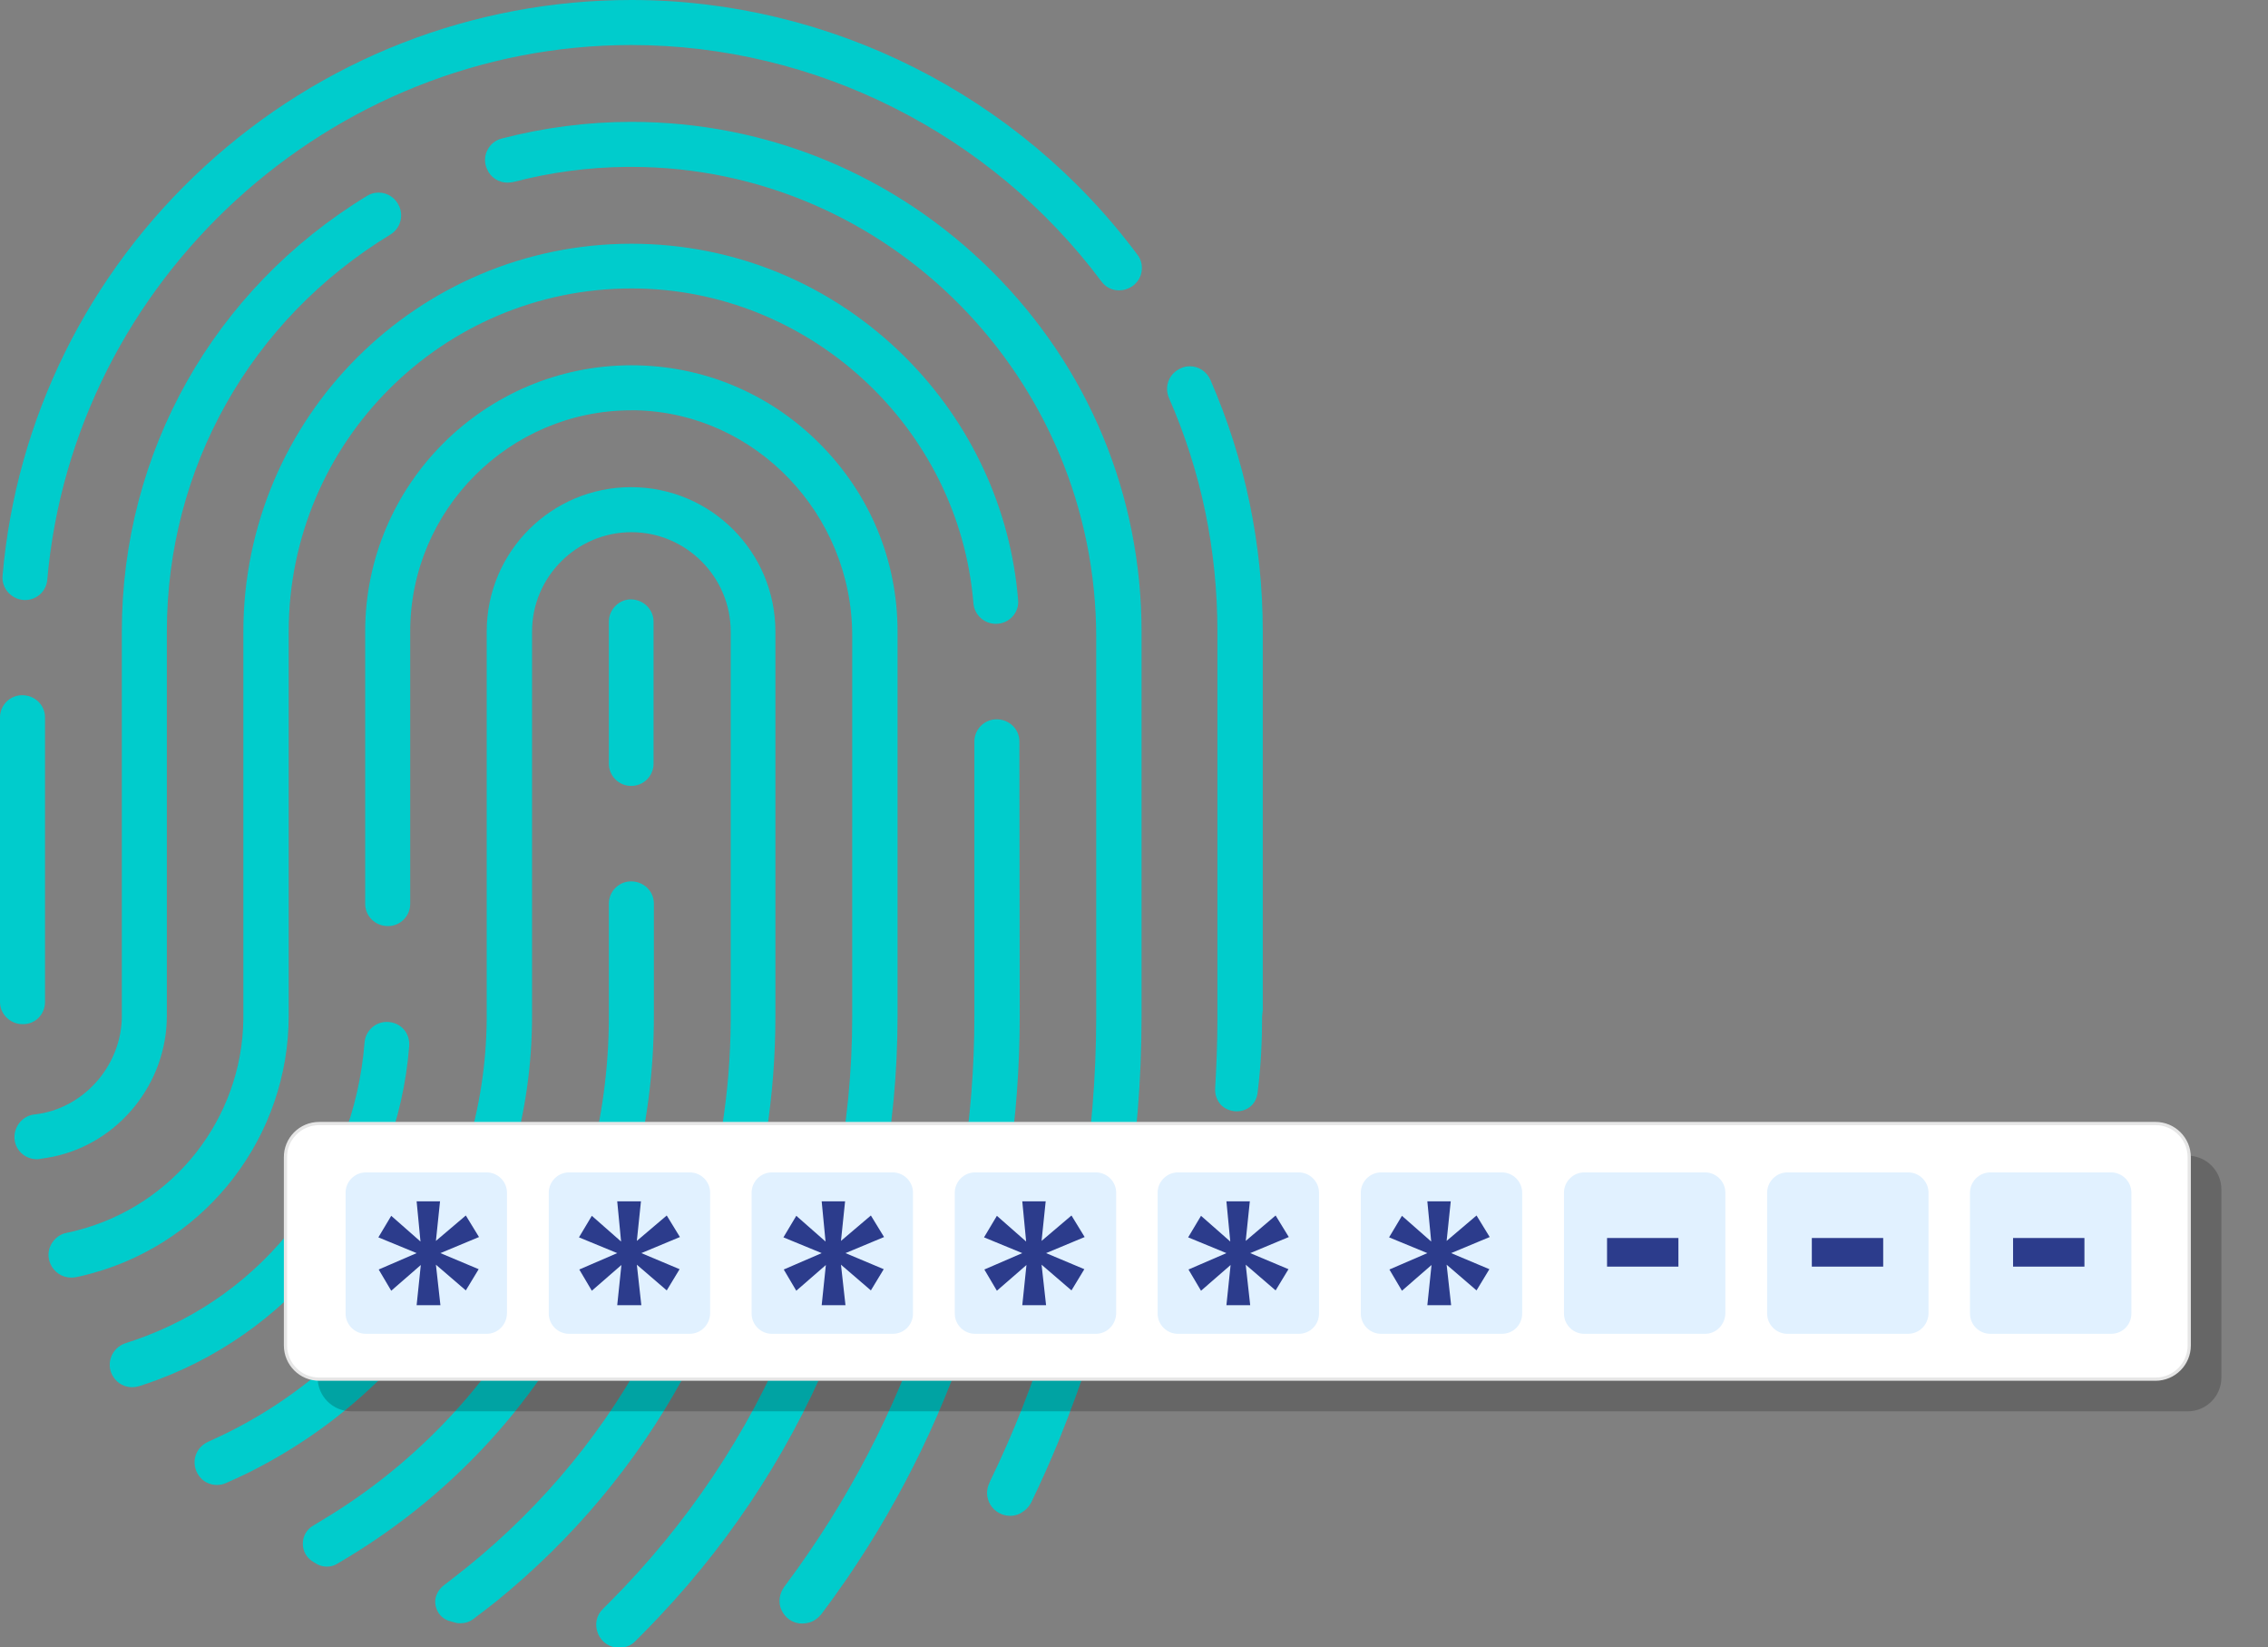 <?xml version="1.0" encoding="utf-8"?>
<!-- Generator: Adobe Illustrator 25.2.1, SVG Export Plug-In . SVG Version: 6.00 Build 0)  -->
<svg version="1.1" id="Layer_1" xmlns="http://www.w3.org/2000/svg" xmlns:xlink="http://www.w3.org/1999/xlink" x="0px" y="0px"
	 viewBox="0 0 705.5 512.3" style="enable-background:new 0 0 705.5 512.3;" xml:space="preserve">
<rect x="0" y="0" width="705.5" height="512.3" fill="#808080" stroke="none"/>
<style type="text/css">
	.st0{fill:#00CCCC;}
	.st1{opacity:0.2;}
	.st2{fill:#FFFFFF;stroke:#E6E6E6;stroke-miterlimit:10;}
	.st3{fill:#E1F1FF;}
	.st4{fill:#2C3C8C;}
</style>
<g>
	<path class="st0" d="M14,311.6v-88.5c0-3.8-3.1-6.9-7.1-6.9c-3.8,0-6.9,3.1-6.9,6.9v88.5c0,3.8,3.2,6.9,7,6.9
		C10.9,318.6,14,315.5,14,311.6z"/>
	<path class="st0" d="M196.4,0C147.1,0,99.9,18.4,63.5,51.9C27.3,85.2,5,130.4,0.8,179c-0.2,1.9,0.5,3.9,1.8,5.3
		c1.3,1.4,3.2,2.3,5.1,2.3h0.1c3.6,0,6.6-2.7,6.9-6.3C22.9,87,102.7,14,196.4,14c57.2,0,111.8,27.5,146.2,73.5
		c1.3,1.8,3.3,2.8,5.5,2.8c1.4,0,2.7-0.4,4-1.2c1.6-1.1,2.7-2.7,3-4.6s-0.1-3.8-1.3-5.3C316.8,29.5,258,0,196.4,0z"/>
	<path class="st0" d="M392.8,314.2V196.4c0-27.2-5.5-53.5-16.3-78.3c-1.1-2.5-3.6-4.2-6.4-4.2c-1.4,0-2.7,0.4-4,1.3
		c-2.8,1.9-3.8,5.4-2.5,8.5c10.1,23,15.1,47.5,15.1,72.7v120.8c0,7.1-0.3,14.3-0.7,21.3c-0.1,1.9,0.5,3.6,1.7,5
		c1.2,1.3,3.1,2.1,5,2.1c2.9,0,6-1.8,6.5-5.8c1-7.9,1.4-15.9,1.4-23.8L392.8,314.2z"/>
	<path class="st0" d="M51.9,315.9v-1.7V196.4c0-50.8,26-97,69.6-123.5c2.9-1.8,4.1-5.5,2.7-8.7c-1.1-2.6-3.6-4.3-6.4-4.3
		c-1.3,0-2.5,0.3-3.6,1C66.4,90,37.9,140.7,37.9,196.4v120.3c-0.4,14-10.5,26.4-24.2,29.4c-1,0.2-2.1,0.4-3.1,0.5
		c-3.5,0.4-6.2,3.6-6.1,7.2c0.1,3.8,3.2,6.7,7,6.7c0.3,0,0.6,0,0.9-0.1c1.3-0.2,2.7-0.4,4.2-0.7C37,355.4,51.9,336.9,51.9,315.9z"/>
	<path class="st0" d="M334.8,409.4c-0.6-0.2-1.2-0.2-1.8-0.2c-3.1,0-5.8,2-6.7,5c-4.9,15.8-11,31.4-18.3,46.4l-0.2,0.5
		c-1.1,2.3-1,4.7,0.3,6.9c1.3,2.1,3.7,3.4,6.1,3.4c1.6,0,3.1-0.5,4.4-1.6l0.2-0.1c0.8-0.7,1.5-1.5,2-2.5c3-6.2,5.8-12.5,8.4-18.8
		c4-9.9,7.7-20,10.8-30.1c0.6-1.8,0.4-3.7-0.6-5.4C338.3,411.1,336.8,409.9,334.8,409.4z"/>
	<path class="st0" d="M196.4,37.9c-13.7,0-27.3,1.8-40.4,5.2c-1.9,0.5-3.5,1.8-4.4,3.6s-1,3.9-0.1,5.9c1.1,2.6,3.6,4.2,6.4,4.2
		c0.6,0,1.2-0.1,1.8-0.2c11.5-3,23.3-4.6,35.3-4.7h1.4c79.7,0,144.6,65.7,144.6,146.4V316c0,19-1.6,38.1-4.7,56.5
		c-0.6,3.6,1.6,7,5.2,8c0.6,0.2,1.2,0.2,1.8,0.2c3.4,0,6.3-2.5,6.9-5.8c3.3-19.2,4.9-39,4.9-58.9V196.4c0-42.3-16.5-82.1-46.5-112
		C278.5,54.4,238.7,37.9,196.4,37.9z"/>
	<path class="st0" d="M212.9,423.4c-0.6-1.8-1.8-3.3-3.6-4.2c-1-0.5-2-0.7-3.1-0.7c-2.5,0-4.8,1.3-6,3.5
		c-14.8,26.8-34.7,49.9-59.4,68.9c0,0-1.8,1.4-2.6,2c-1.6,1.2-2.6,2.9-2.8,4.7c-0.2,3,1.6,5.7,4.4,6.5l1.8,0.5
		c0.6,0.2,1.1,0.2,1.7,0.2c1.4,0,2.7-0.4,3.8-1.2c2.3-1.7,4.7-3.6,7.4-5.7c23.7-19.3,43.2-42.5,57.8-69.1
		C213.3,427.2,213.5,425.2,212.9,423.4z"/>
	<path class="st0" d="M140.8,400.9c16.2-25.4,24.7-54.8,24.7-84.9v-1.7V196.4c0-17,13.9-30.9,30.9-30.9s30.9,13.9,30.9,30.9V316v1.3
		c-0.1,22.6-3.7,44.9-10.5,66.1c-1,3.2,0.4,6.7,3.4,8.2l0.4,0.2c0.9,0.5,2,0.7,3,0.7c3,0,5.5-1.9,6.4-4.7
		c7.5-23.1,11.2-47.3,11.2-71.8v-1.7V196.4c0-24.8-20.1-44.9-44.9-44.9s-44.9,20.1-44.9,44.9v120.7c-0.5,55.6-33.5,106.7-84.1,130.1
		l-2.4,1.1c-1.8,0.8-3.1,2.1-3.8,3.7c-1.2,2.8-0.5,5.9,1.7,8c1.3,1.2,3,1.8,4.7,1.8c1,0,1.9-0.2,2.8-0.6c2-0.9,4.1-1.8,6.3-2.9
		C102.9,445.4,125.1,425.6,140.8,400.9z"/>
	<path class="st0" d="M189.4,193.3v44.2c0,3.8,3.1,6.9,6.9,6.9h0.1c3.8,0,6.9-3.1,6.9-6.9v-44.2c0-3.8-3.2-6.9-7.1-6.9
		C192.6,186.4,189.4,189.5,189.4,193.3z"/>
	<path class="st0" d="M203.4,316v-35c0-3.8-3.1-6.9-7.1-6.9c-3.8,0-6.9,3.1-6.9,6.9v35c0,63.8-34.1,123.8-89.1,156.7
		c-0.9,0.6-1.9,1.1-2.8,1.7c-2.1,1.2-3.3,3.3-3.3,5.7c0,2.3,1.2,4.4,3.2,5.6l1,0.6c1,0.6,2.1,0.9,3.3,0.9c1.1,0,2.3-0.3,3.2-0.9
		c2.4-1.4,4.7-2.8,6.9-4.2C169.2,445.7,203.4,383.6,203.4,316z"/>
	<path class="st0" d="M127.3,325.2c0.1-1.9-0.5-3.8-1.8-5.2c-1.3-1.4-3.2-2.2-5.2-2.2c-3.6,0-6.6,2.8-6.9,6.4
		c-3.3,42.3-31.2,78.6-71.3,92.5c-1,0.3-2,0.7-3,1c-2.2,0.7-3.9,2.4-4.6,4.5c-0.7,2.1-0.4,4.4,0.9,6.2c1.3,1.9,3.4,3,5.7,3
		c0.7,0,1.4-0.1,2.1-0.3c1.9-0.6,3.9-1.3,5.8-2C93,412.6,123.7,371.9,127.3,325.2z"/>
	<path class="st0" d="M279.2,196.4c0-22.1-8.6-42.8-24.3-58.5s-36.4-24.3-58.5-24.3c-45.6,0-82.8,37.1-82.8,82.8v84.7
		c0,3.8,3.1,6.9,7.1,6.9c3.8,0,6.9-3.1,6.9-6.9v-84.7c0-37.9,30.9-68.8,68.8-68.8c0.5,0,1.1,0,1.6,0c37,0.9,67.1,32.3,67.1,70.1V316
		c0,68.8-26.9,133.7-75.7,182.5l-1.8,1.8c-2.1,2-2.7,4.9-1.6,7.7c1.1,2.7,3.6,4.4,6.6,4.4h0.1c1.9,0,3.7-0.7,5-2.1l1.8-1.8
		c2-2,3.8-3.9,5.6-5.8c47.8-50.6,74.1-116.9,74.1-186.7V196.4z"/>
	<path class="st0" d="M89.8,315.9v-1.7V196.4c0-58.8,47.8-106.7,106.7-106.7c55.1,0,101.8,43,106.3,97.9c0.3,3.6,3.3,6.4,7,6.4
		c1.9,0,3.8-0.8,5.1-2.2c1.3-1.4,2-3.3,1.8-5.2c-2.3-28.4-14.7-55.1-35-75.4c-22.8-22.8-53.1-35.4-85.3-35.4
		c-66.5,0-120.7,54.1-120.7,120.7V317c-0.4,30.9-21.7,57.9-51.6,65.6c-1.1,0.3-2.2,0.6-3.4,0.8c-2.1,0.4-3.8,1.8-4.8,3.6
		c-1,1.9-1.1,4-0.2,6.1c1.1,2.5,3.6,4.2,6.4,4.2c0.5,0,1,0,1.4-0.1c1.7-0.3,3.5-0.8,5.4-1.3C64.8,385.9,89.8,353.1,89.8,315.9z"/>
	<path class="st0" d="M317.1,230.6c0-3.8-3.1-6.9-7.1-6.9c-3.8,0-6.9,3.1-6.9,6.9V316c0,64.1-20.2,125.2-58.5,176.6l-0.6,0.8
		c-1.6,2.2-2,5-0.9,7.3c1.2,2.6,3.6,4.2,6.4,4.2c0.7,0,1.4-0.1,2.2-0.3c1.4-0.4,2.7-1.3,3.7-2.5c2.8-3.7,5.5-7.5,8-11.1
		c35.2-51.4,53.8-111.9,53.8-174.9L317.1,230.6L317.1,230.6z"/>
</g>
<g id="Rounded_Rectangle_608_6_">
	<g id="Rounded_Rectangle_608_3_" class="st1">
		<g>
			<path d="M109.3,359.4h571.2c5.8,0,10.5,4.7,10.5,10.5v58.5c0,5.8-4.7,10.5-10.5,10.5H109.3c-5.8,0-10.5-4.7-10.5-10.5V370
				C98.7,364.2,103.4,359.4,109.3,359.4z"/>
		</g>
	</g>
	<g>
		<path class="st2" d="M99.3,349.4h571.2c5.8,0,10.5,4.7,10.5,10.5v58.5c0,5.8-4.7,10.5-10.5,10.5H99.3c-5.8,0-10.5-4.7-10.5-10.5
			V360C88.7,354.2,93.4,349.4,99.3,349.4z"/>
	</g>
</g>
<path class="st3" d="M151.4,414.8h-37.6c-3.4,0-6.3-2.8-6.3-6.3v-37.6c0-3.4,2.8-6.3,6.3-6.3h37.6c3.4,0,6.3,2.8,6.3,6.3v37.6
	C157.6,412,154.8,414.8,151.4,414.8z"/>
<path class="st3" d="M214.5,414.8H177c-3.4,0-6.3-2.8-6.3-6.3v-37.6c0-3.4,2.8-6.3,6.3-6.3h37.6c3.4,0,6.3,2.8,6.3,6.3v37.6
	C220.8,412,218,414.8,214.5,414.8z"/>
<path class="st3" d="M277.7,414.8h-37.6c-3.4,0-6.3-2.8-6.3-6.3v-37.6c0-3.4,2.8-6.3,6.3-6.3h37.6c3.4,0,6.3,2.8,6.3,6.3v37.6
	C284,412,281.2,414.8,277.7,414.8z"/>
<path class="st3" d="M340.9,414.8h-37.6c-3.4,0-6.3-2.8-6.3-6.3v-37.6c0-3.4,2.8-6.3,6.3-6.3h37.6c3.4,0,6.3,2.8,6.3,6.3v37.6
	C347.1,412,344.3,414.8,340.9,414.8z"/>
<path class="st3" d="M404,414.8h-37.6c-3.4,0-6.3-2.8-6.3-6.3v-37.6c0-3.4,2.8-6.3,6.3-6.3H404c3.4,0,6.3,2.8,6.3,6.3v37.6
	C410.3,412,407.5,414.8,404,414.8z"/>
<path class="st3" d="M467.2,414.8h-37.6c-3.4,0-6.3-2.8-6.3-6.3v-37.6c0-3.4,2.8-6.3,6.3-6.3h37.6c3.4,0,6.3,2.8,6.3,6.3v37.6
	C473.5,412,470.7,414.8,467.2,414.8z"/>
<path class="st3" d="M530.4,414.8h-37.6c-3.4,0-6.3-2.8-6.3-6.3v-37.6c0-3.4,2.8-6.3,6.3-6.3h37.6c3.4,0,6.3,2.8,6.3,6.3v37.6
	C536.6,412,533.8,414.8,530.4,414.8z"/>
<path class="st3" d="M593.5,414.8H556c-3.4,0-6.3-2.8-6.3-6.3v-37.6c0-3.4,2.8-6.3,6.3-6.3h37.6c3.4,0,6.3,2.8,6.3,6.3v37.6
	C599.8,412,597,414.8,593.5,414.8z"/>
<path class="st3" d="M656.7,414.8h-37.6c-3.4,0-6.3-2.8-6.3-6.3v-37.6c0-3.4,2.8-6.3,6.3-6.3h37.6c3.4,0,6.3,2.8,6.3,6.3v37.6
	C663,412,660.2,414.8,656.7,414.8z"/>
<g>
	<path class="st4" d="M136.9,373.4l-1.3,12.5l9.3-7.9l4.1,6.7l-12,5l11.9,5l-4,6.6l-9.3-8l1.4,12.6h-7.4l1.3-12.5l-9.2,8l-3.9-6.6
		l11.8-5.1l-11.9-4.9l4-6.7l9.1,8l-1.2-12.5h7.3V373.4z"/>
</g>
<g>
	<path class="st4" d="M199.4,373.4l-1.3,12.5l9.3-7.9l4.1,6.7l-12,5l11.9,5l-4,6.6l-9.3-8l1.4,12.6H192l1.3-12.5l-9.2,8l-3.9-6.6
		l11.8-5.1l-11.9-4.9l4-6.7l9.1,8l-1.2-12.5h7.4V373.4z"/>
</g>
<g>
	<path class="st4" d="M262.9,373.4l-1.3,12.5l9.3-7.9l4.1,6.7l-12,5l11.9,5l-4,6.6l-9.3-8l1.4,12.6h-7.4l1.3-12.5l-9.2,8l-3.9-6.6
		l11.8-5.1l-11.9-4.9l4-6.7l9.1,8l-1.2-12.5h7.3V373.4z"/>
</g>
<g>
	<path class="st4" d="M325.3,373.4l-1.3,12.5l9.3-7.9l4.1,6.7l-12,5l11.9,5l-4,6.6l-9.3-8l1.4,12.6H318l1.3-12.5l-9.2,8l-3.9-6.6
		l11.8-5.1l-11.9-4.9l4-6.7l9.1,8l-1.2-12.5h7.3V373.4z"/>
</g>
<g>
	<path class="st4" d="M388.8,373.4l-1.3,12.5l9.3-7.9l4.1,6.7l-12,5l11.9,5l-4,6.6l-9.3-8l1.4,12.6h-7.4l1.3-12.5l-9.2,8l-3.9-6.6
		l11.8-5.1l-11.9-4.9l4-6.7l9.1,8l-1.2-12.5h7.3V373.4z"/>
</g>
<g>
	<path class="st4" d="M451.3,373.4l-1.3,12.5l9.3-7.9l4.1,6.7l-12,5l11.9,5l-4,6.6l-9.3-8l1.4,12.6H444l1.3-12.5l-9.2,8l-3.9-6.6
		l11.8-5.1l-11.9-4.9l4-6.7l9.1,8l-1.2-12.5h7.3V373.4z"/>
</g>
<g>
	<path class="st4" d="M522.1,385v8.9h-22.2V385H522.1z"/>
</g>
<g>
	<path class="st4" d="M585.8,385v8.9h-22.2V385H585.8z"/>
</g>
<g>
	<path class="st4" d="M648.4,385v8.9h-22.2V385H648.4z"/>
</g>
</svg>
